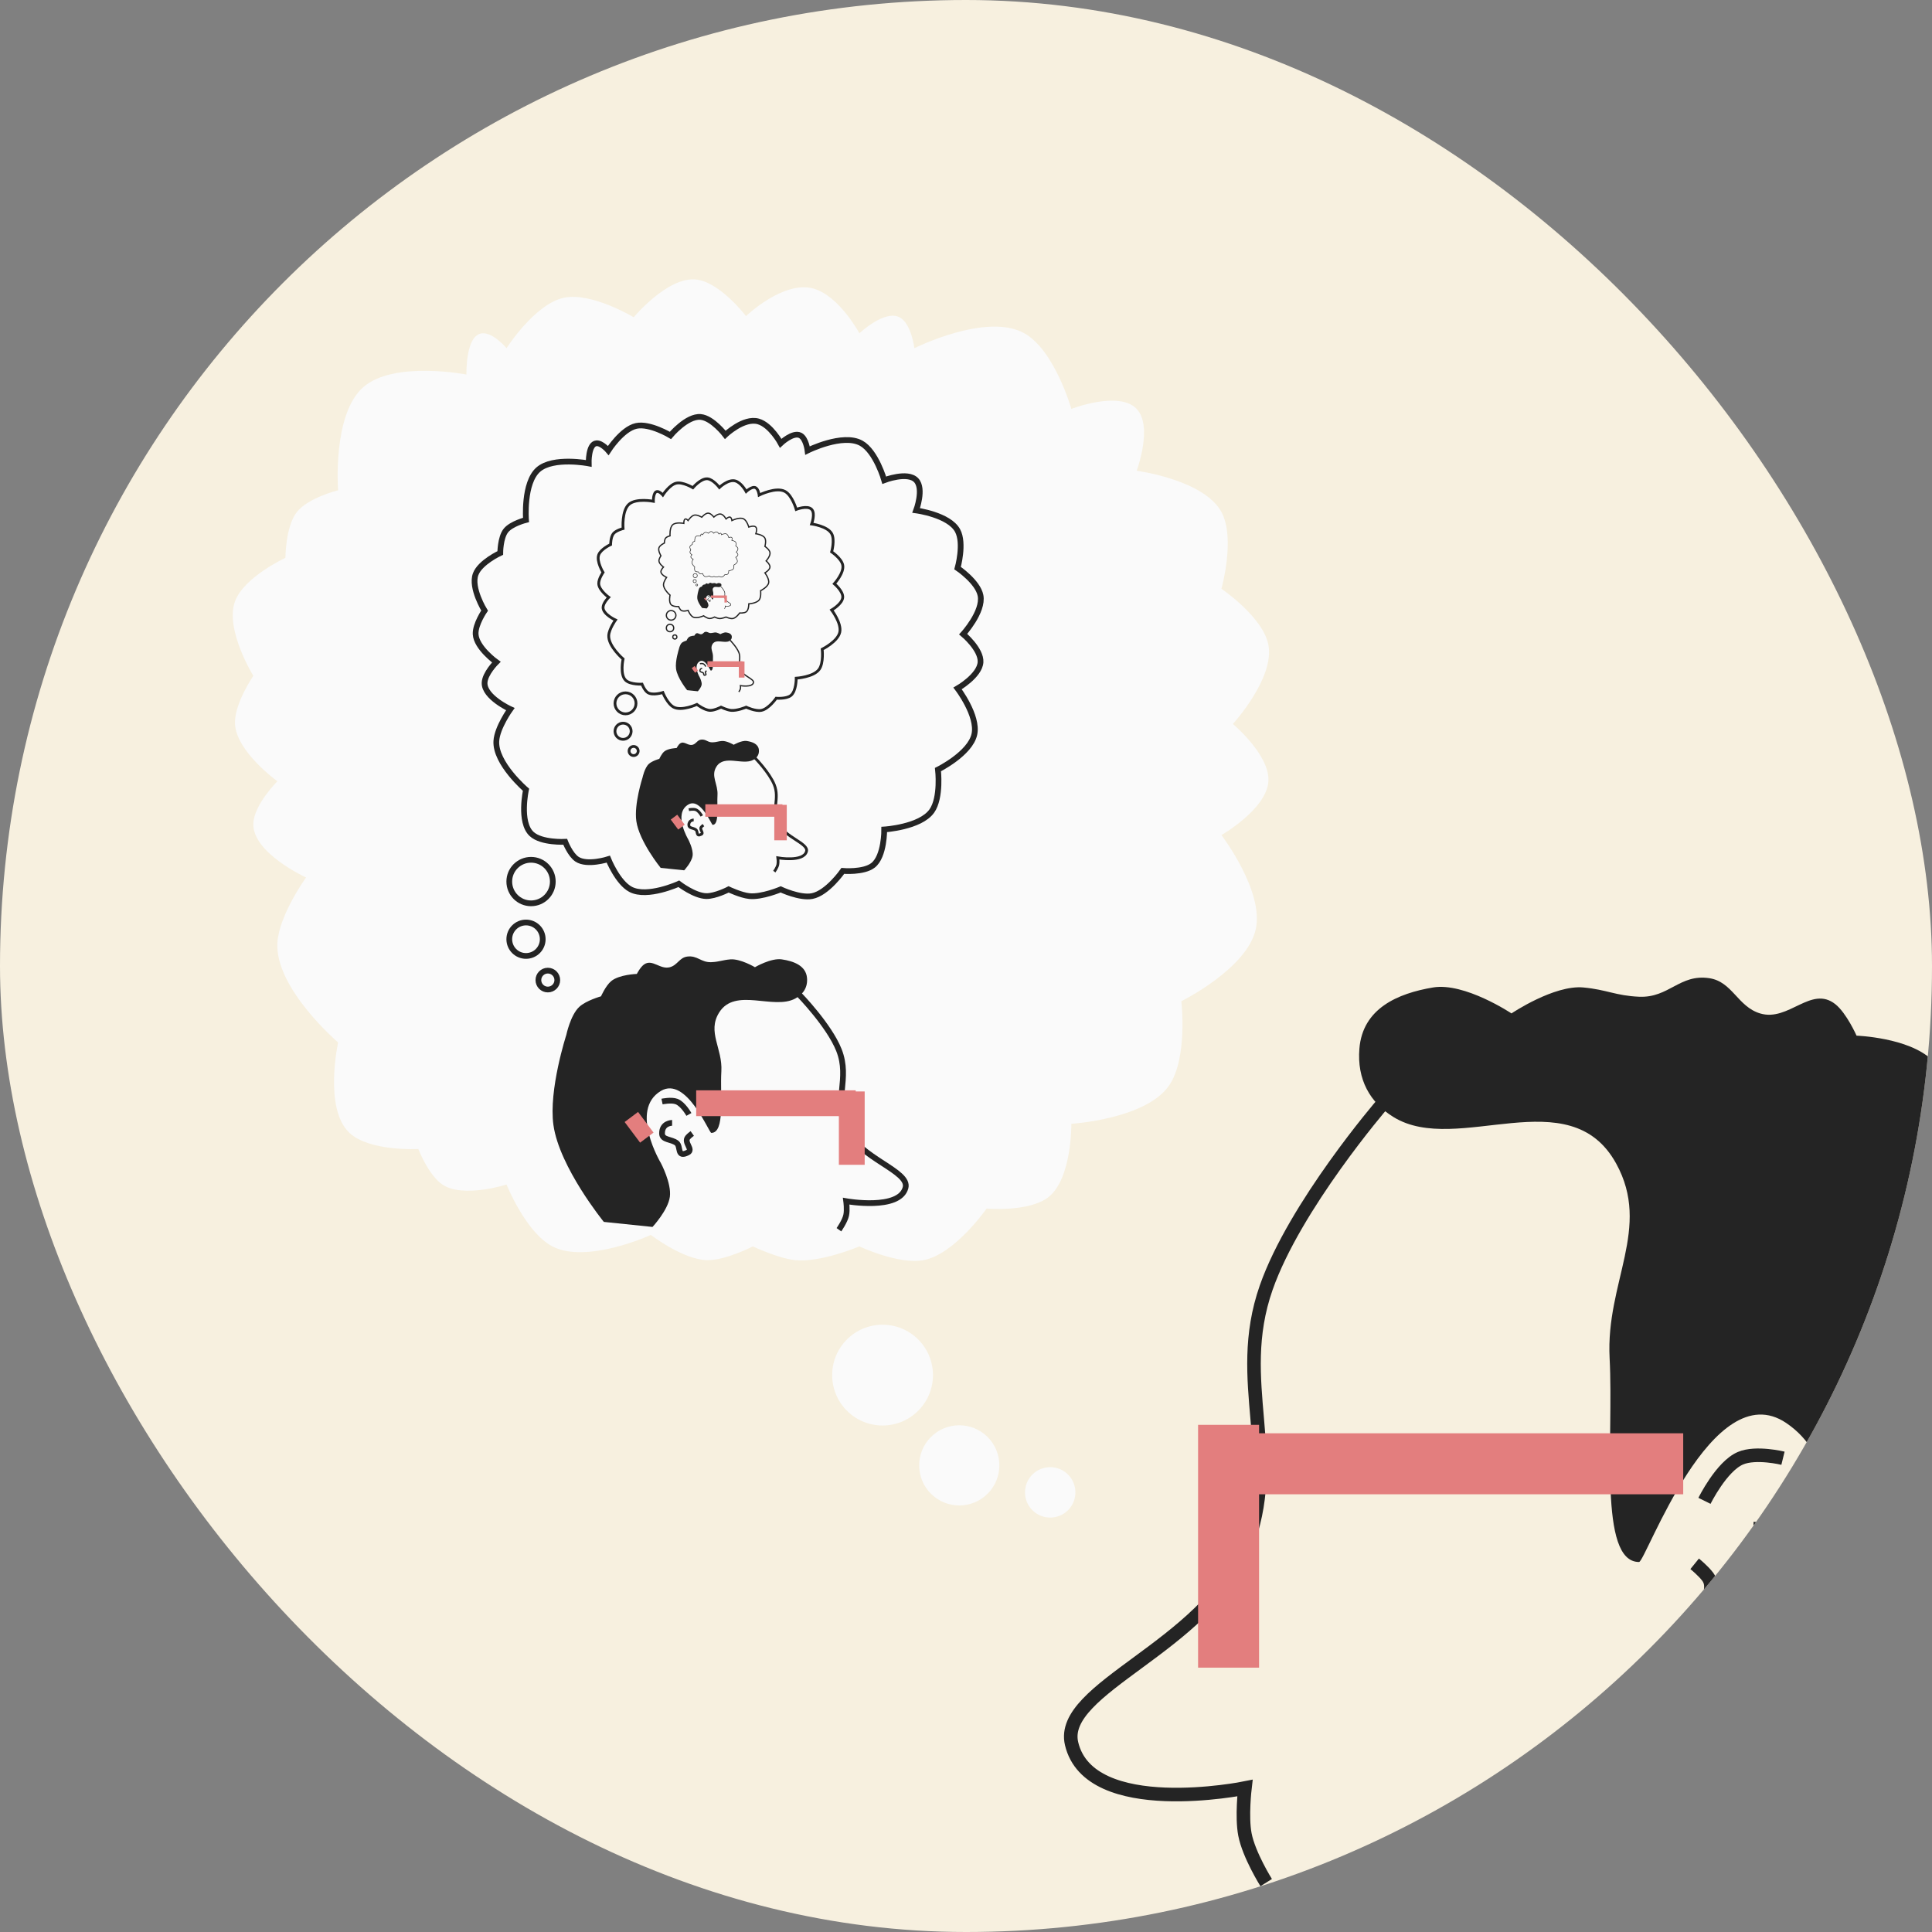<?xml version="1.0" encoding="UTF-8"?> <svg xmlns="http://www.w3.org/2000/svg" width="166" height="166" viewBox="0 0 166 166" fill="none"><rect x="0" y="0" width="166" height="166" fill="#808080" stroke="none"/> <g clip-path="url(#clip0_25386_17500)"> <rect width="166" height="166" rx="83" fill="#F7F0DF"></rect> <path d="M118.768 94.875C118.768 94.875 111.256 103.597 108.792 110.64C105.928 118.825 110.215 125.094 106.965 133.092C103.541 141.52 90.947 145.035 92.071 149.813C93.607 156.343 106.965 153.634 106.965 153.634C106.965 153.634 106.674 156.096 106.965 157.615C107.304 159.382 108.792 161.755 108.792 161.755" stroke="#242424" stroke-width="1.165"></path> <path d="M105.561 122.426V143.286" stroke="#E37E7E" stroke-width="5.24"></path> <path d="M146.451 128.955C146.451 128.955 147.908 125.991 149.542 125.293C150.877 124.722 153.196 125.293 153.196 125.293" stroke="#242424" stroke-width="1.165"></path> <path d="M145.607 134.365C145.607 134.365 146.358 134.973 146.732 135.48C147.815 136.95 145.22 138.923 146.732 139.78C149.542 141.372 148.393 138.056 149.542 137.072C150.902 135.908 153.17 136.297 153.195 134.365C153.234 131.34 150.666 131.34 150.666 131.34" stroke="#242424" stroke-width="1.165"></path> <path d="M119.752 95.991C117.697 94.737 116.588 92.734 116.801 90.1C117.081 86.644 120.096 85.354 123.125 84.845C125.838 84.388 129.869 87.074 129.869 87.074C129.869 87.074 133.527 84.608 136.052 84.845C138.063 85.033 138.813 85.551 140.829 85.641C143.407 85.756 144.315 83.659 146.871 84.048C148.849 84.35 149.3 86.489 151.227 87.074C153.68 87.819 155.608 84.632 157.691 86.278C158.654 87.039 159.518 88.985 159.518 88.985C159.518 88.985 163.974 89.141 165.981 91.055C167.344 92.354 168.51 95.354 168.51 95.354C168.51 95.354 172.256 96.533 173.99 98.38C176.192 100.723 177.222 106.342 177.222 106.342C177.222 106.342 181.698 121.964 180.454 131.979C178.963 143.988 167.808 159.528 167.808 159.528L155.583 160.961C155.583 160.961 151.669 156.202 151.227 152.362C150.787 148.533 153.475 142.808 153.475 142.808C153.475 142.808 161.485 127.68 153.475 122.266C147.109 117.962 141.391 134.209 140.829 134.209C137.316 134.209 138.661 123.612 138.3 116.692C137.959 110.17 141.915 105.516 138.862 99.972C134.845 92.677 125.232 99.335 119.752 95.991Z" fill="#242424"></path> <path d="M157.269 131.184L160.641 134.05" stroke="#E37E7E" stroke-width="5.24"></path> <path d="M104.577 125.77H144.624" stroke="#E37E7E" stroke-width="5.24"></path> <path d="M100.419 93.31C102.083 90.964 101.502 86.026 101.502 86.026C101.502 86.026 107.163 83.225 107.9 79.824C108.611 76.544 104.947 71.752 104.947 71.752C104.947 71.752 108.84 69.519 108.983 67.126C109.118 64.868 105.932 62.204 105.932 62.204C105.932 62.204 109.532 58.267 108.983 55.412C108.519 53 104.947 50.588 104.947 50.588C104.947 50.588 106.171 46.259 104.947 43.993C103.444 41.209 97.663 40.449 97.663 40.449C97.663 40.449 99.09 36.64 97.663 35.133C96.156 33.543 92.052 35.133 92.052 35.133C92.052 35.133 90.621 30.098 88.016 28.637C84.768 26.815 78.566 29.916 78.566 29.916C78.566 29.916 78.309 27.787 77.286 27.259C75.999 26.593 73.841 28.637 73.841 28.637C73.841 28.637 72.115 25.426 69.903 24.797C67.323 24.064 64.096 27.16 64.096 27.16C64.096 27.16 61.847 24.199 59.764 24.01C57.341 23.79 54.449 27.259 54.449 27.259C54.449 27.259 50.824 25.075 48.444 25.585C45.941 26.122 43.522 29.916 43.522 29.916C43.522 29.916 42.402 28.576 41.455 28.637C39.973 28.732 40.077 32.18 40.077 32.18C40.077 32.18 33.84 30.968 31.217 33.263C28.537 35.609 29.052 42.123 29.052 42.123C29.052 42.123 26.477 42.764 25.508 43.993C24.526 45.237 24.524 47.93 24.524 47.93C24.524 47.93 20.962 49.573 20.192 51.671C19.306 54.087 21.767 58.069 21.767 58.069C21.767 58.069 20.108 60.478 20.192 62.204C20.309 64.592 23.835 67.126 23.835 67.126C23.835 67.126 21.818 69.133 21.767 70.768C21.689 73.295 26.296 75.394 26.296 75.394C26.296 75.394 23.974 78.617 23.835 81.005C23.607 84.915 29.052 89.569 29.052 89.569C29.052 89.569 27.793 95.263 30.036 97.346C31.771 98.958 35.942 98.724 35.942 98.724C35.942 98.724 36.816 100.972 38.01 101.776C39.795 102.978 43.522 101.776 43.522 101.776C43.522 101.776 45.17 105.895 47.46 107.091C50.41 108.633 55.925 106.107 55.925 106.107C55.925 106.107 58.684 108.234 60.749 108.273C62.354 108.302 64.686 107.091 64.686 107.091C64.686 107.091 66.841 108.119 68.328 108.273C70.519 108.498 73.841 107.091 73.841 107.091C73.841 107.091 77.19 108.679 79.353 108.273C82.038 107.768 84.767 103.843 84.767 103.843C84.767 103.843 88.423 104.162 90.083 102.858C92.111 101.267 92.052 96.558 92.052 96.558C92.052 96.558 98.392 96.169 100.419 93.31Z" fill="#FAFAFA"></path> <circle cx="2.166" cy="2.166" r="2.166" transform="matrix(-0.703 0.711 0.711 0.703 90.217 125.164)" fill="#FAFAFA"></circle> <circle cx="3.445" cy="3.445" r="3.445" transform="matrix(-0.703 0.711 0.711 0.703 82.394 121.035)" fill="#FAFAFA"></circle> <circle cx="4.331" cy="4.331" r="4.331" transform="matrix(-0.703 0.711 0.711 0.703 75.797 112.027)" fill="#FAFAFA"></circle> <path d="M80.063 69.683C80.876 68.537 80.592 66.124 80.592 66.124C80.592 66.124 83.358 64.756 83.719 63.094C84.066 61.492 82.276 59.151 82.276 59.151C82.276 59.151 84.178 58.06 84.248 56.89C84.313 55.787 82.757 54.486 82.757 54.486C82.757 54.486 84.516 52.562 84.248 51.167C84.021 49.989 82.276 48.811 82.276 48.811C82.276 48.811 82.874 46.696 82.276 45.588C81.541 44.228 78.717 43.857 78.717 43.857C78.717 43.857 79.414 41.996 78.717 41.26C77.981 40.483 75.975 41.26 75.975 41.26C75.975 41.26 75.276 38.8 74.004 38.086C72.417 37.196 69.386 38.711 69.386 38.711C69.386 38.711 69.261 37.671 68.761 37.412C68.132 37.087 67.078 38.086 67.078 38.086C67.078 38.086 66.235 36.517 65.154 36.21C63.894 35.852 62.317 37.364 62.317 37.364C62.317 37.364 61.218 35.917 60.2 35.825C59.017 35.718 57.603 37.412 57.603 37.412C57.603 37.412 55.833 36.345 54.67 36.595C53.447 36.857 52.265 38.711 52.265 38.711C52.265 38.711 51.718 38.056 51.255 38.086C50.531 38.132 50.582 39.817 50.582 39.817C50.582 39.817 47.535 39.225 46.253 40.346C44.944 41.492 45.195 44.675 45.195 44.675C45.195 44.675 43.937 44.988 43.464 45.588C42.984 46.196 42.983 47.512 42.983 47.512C42.983 47.512 41.243 48.315 40.867 49.34C40.434 50.52 41.636 52.466 41.636 52.466C41.636 52.466 40.826 53.643 40.867 54.486C40.924 55.653 42.646 56.89 42.646 56.89C42.646 56.89 41.661 57.871 41.636 58.67C41.598 59.904 43.849 60.93 43.849 60.93C43.849 60.93 42.714 62.505 42.646 63.672C42.535 65.582 45.195 67.856 45.195 67.856C45.195 67.856 44.58 70.637 45.676 71.655C46.524 72.443 48.562 72.329 48.562 72.329C48.562 72.329 48.988 73.427 49.572 73.82C50.444 74.407 52.265 73.82 52.265 73.82C52.265 73.82 53.07 75.832 54.189 76.417C55.63 77.17 58.325 75.936 58.325 75.936C58.325 75.936 59.673 76.975 60.681 76.994C61.466 77.008 62.605 76.417 62.605 76.417C62.605 76.417 63.658 76.919 64.385 76.994C65.455 77.104 67.078 76.417 67.078 76.417C67.078 76.417 68.714 77.192 69.771 76.994C71.083 76.747 72.416 74.829 72.416 74.829C72.416 74.829 74.202 74.986 75.013 74.349C76.004 73.571 75.975 71.27 75.975 71.27C75.975 71.27 79.073 71.08 80.063 69.683Z" stroke="#242424" stroke-width="0.493"></path> <circle cx="1.058" cy="1.058" r="0.812" transform="matrix(-1 0 0 1 48.129 83.152)" stroke="#242424" stroke-width="0.493"></circle> <circle cx="1.683" cy="1.683" r="1.437" transform="matrix(-1 0 0 1 46.878 79.016)" stroke="#242424" stroke-width="0.493"></circle> <circle cx="2.116" cy="2.116" r="1.87" transform="matrix(-1 0 0 1 47.744 73.629)" stroke="#242424" stroke-width="0.493"></circle> <path d="M68.666 85.461C68.666 85.461 71.237 88.095 72.081 90.222C73.061 92.695 71.594 94.588 72.706 97.004C73.878 99.549 78.189 100.611 77.804 102.053C77.278 104.026 72.706 103.208 72.706 103.208C72.706 103.208 72.806 103.951 72.706 104.41C72.59 104.943 72.081 105.66 72.081 105.66" stroke="#242424" stroke-width="0.493"></path> <path d="M73.186 93.781V100.082" stroke="#E37E7E" stroke-width="2.217"></path> <path d="M59.191 95.753C59.191 95.753 58.693 94.858 58.133 94.647C57.676 94.475 56.883 94.647 56.883 94.647" stroke="#242424" stroke-width="0.493"></path> <path d="M59.48 97.39C59.48 97.39 59.224 97.574 59.096 97.727C58.725 98.171 59.613 98.767 59.096 99.025C58.134 99.507 58.527 98.505 58.134 98.208C57.668 97.856 56.892 97.974 56.883 97.39C56.87 96.477 57.749 96.477 57.749 96.477" stroke="#242424" stroke-width="0.493"></path> <path d="M68.329 85.797C69.032 85.419 69.412 84.814 69.339 84.018C69.243 82.974 68.211 82.585 67.174 82.431C66.246 82.293 64.866 83.104 64.866 83.104C64.866 83.104 63.614 82.359 62.75 82.431C62.062 82.488 61.805 82.644 61.115 82.671C60.232 82.706 59.922 82.073 59.047 82.19C58.37 82.281 58.215 82.927 57.556 83.104C56.716 83.329 56.056 82.367 55.343 82.864C55.014 83.094 54.718 83.681 54.718 83.681C54.718 83.681 53.193 83.728 52.506 84.306C52.039 84.699 51.64 85.605 51.64 85.605C51.64 85.605 50.358 85.961 49.764 86.519C49.011 87.227 48.658 88.924 48.658 88.924C48.658 88.924 47.126 93.642 47.552 96.667C48.063 100.294 51.881 104.987 51.881 104.987L56.065 105.42C56.065 105.42 57.404 103.982 57.556 102.823C57.707 101.666 56.786 99.937 56.786 99.937C56.786 99.937 54.045 95.368 56.786 93.733C58.965 92.433 60.922 97.34 61.115 97.34C62.317 97.34 61.857 94.139 61.98 92.05C62.097 90.08 60.743 88.674 61.788 87C63.163 84.796 66.453 86.807 68.329 85.797Z" fill="#242424"></path> <path d="M55.488 96.426L54.334 97.291" stroke="#E37E7E" stroke-width="2.217"></path> <path d="M73.523 94.789H59.817" stroke="#E37E7E" stroke-width="2.217"></path> <path d="M70.388 57.504C70.781 56.95 70.644 55.784 70.644 55.784C70.644 55.784 71.981 55.123 72.155 54.319C72.323 53.545 71.457 52.413 71.457 52.413C71.457 52.413 72.377 51.886 72.41 51.321C72.442 50.788 71.69 50.158 71.69 50.158C71.69 50.158 72.54 49.229 72.41 48.554C72.301 47.985 71.457 47.416 71.457 47.416C71.457 47.416 71.746 46.393 71.457 45.858C71.102 45.201 69.737 45.021 69.737 45.021C69.737 45.021 70.074 44.122 69.737 43.766C69.381 43.39 68.412 43.766 68.412 43.766C68.412 43.766 68.074 42.577 67.459 42.232C66.692 41.801 65.227 42.534 65.227 42.534C65.227 42.534 65.167 42.031 64.925 41.906C64.621 41.749 64.112 42.232 64.112 42.232C64.112 42.232 63.704 41.474 63.182 41.325C62.573 41.152 61.81 41.883 61.81 41.883C61.81 41.883 61.279 41.184 60.788 41.139C60.215 41.087 59.532 41.906 59.532 41.906C59.532 41.906 58.676 41.391 58.114 41.511C57.523 41.638 56.952 42.534 56.952 42.534C56.952 42.534 56.688 42.217 56.464 42.232C56.114 42.254 56.138 43.069 56.138 43.069C56.138 43.069 54.666 42.782 54.046 43.324C53.413 43.878 53.535 45.416 53.535 45.416C53.535 45.416 52.927 45.568 52.698 45.858C52.466 46.152 52.465 46.788 52.465 46.788C52.465 46.788 51.624 47.176 51.443 47.671C51.233 48.242 51.815 49.182 51.815 49.182C51.815 49.182 51.423 49.751 51.443 50.158C51.47 50.722 52.303 51.321 52.303 51.321C52.303 51.321 51.827 51.795 51.815 52.181C51.796 52.778 52.884 53.273 52.884 53.273C52.884 53.273 52.336 54.034 52.303 54.598C52.249 55.522 53.535 56.621 53.535 56.621C53.535 56.621 53.238 57.965 53.767 58.457C54.177 58.838 55.162 58.783 55.162 58.783C55.162 58.783 55.368 59.313 55.65 59.503C56.072 59.787 56.952 59.503 56.952 59.503C56.952 59.503 57.341 60.476 57.882 60.759C58.578 61.123 59.881 60.526 59.881 60.526C59.881 60.526 60.532 61.028 61.02 61.038C61.399 61.045 61.95 60.759 61.95 60.759C61.95 60.759 62.459 61.001 62.81 61.038C63.327 61.091 64.112 60.759 64.112 60.759C64.112 60.759 64.902 61.133 65.413 61.038C66.047 60.918 66.692 59.991 66.692 59.991C66.692 59.991 67.555 60.067 67.947 59.759C68.426 59.383 68.412 58.271 68.412 58.271C68.412 58.271 69.909 58.179 70.388 57.504Z" stroke="#242424" stroke-width="0.238"></path> <circle cx="0.511" cy="0.511" r="0.392" transform="matrix(-1 0 0 1 54.953 64.016)" stroke="#242424" stroke-width="0.238"></circle> <circle cx="0.814" cy="0.814" r="0.695" transform="matrix(-1 0 0 1 54.349 62.016)" stroke="#242424" stroke-width="0.238"></circle> <circle cx="1.023" cy="1.023" r="0.904" transform="matrix(-1 0 0 1 54.767 59.41)" stroke="#242424" stroke-width="0.238"></circle> <path d="M64.879 65.129C64.879 65.129 66.122 66.402 66.53 67.43C67.003 68.625 66.294 69.54 66.832 70.708C67.398 71.938 69.482 72.451 69.296 73.149C69.042 74.102 66.832 73.707 66.832 73.707C66.832 73.707 66.88 74.066 66.832 74.288C66.776 74.546 66.53 74.892 66.53 74.892" stroke="#242424" stroke-width="0.238"></path> <path d="M67.064 69.152V72.198" stroke="#E37E7E" stroke-width="1.072"></path> <path d="M60.3 70.107C60.3 70.107 60.059 69.674 59.788 69.572C59.568 69.489 59.184 69.572 59.184 69.572" stroke="#242424" stroke-width="0.238"></path> <path d="M60.44 70.895C60.44 70.895 60.315 70.984 60.254 71.058C60.074 71.272 60.504 71.56 60.254 71.685C59.789 71.918 59.979 71.434 59.789 71.29C59.564 71.12 59.188 71.177 59.184 70.895C59.178 70.453 59.603 70.453 59.603 70.453" stroke="#242424" stroke-width="0.238"></path> <path d="M64.716 65.293C65.057 65.11 65.24 64.818 65.205 64.433C65.158 63.929 64.66 63.741 64.159 63.666C63.71 63.6 63.043 63.992 63.043 63.992C63.043 63.992 62.438 63.632 62.02 63.666C61.687 63.694 61.563 63.769 61.23 63.782C60.803 63.799 60.653 63.493 60.23 63.55C59.903 63.594 59.828 63.906 59.51 63.992C59.104 64.1 58.785 63.635 58.44 63.876C58.281 63.987 58.138 64.271 58.138 64.271C58.138 64.271 57.401 64.293 57.069 64.573C56.843 64.763 56.65 65.201 56.65 65.201C56.65 65.201 56.031 65.373 55.744 65.642C55.38 65.984 55.209 66.805 55.209 66.805C55.209 66.805 54.468 69.085 54.674 70.547C54.921 72.3 56.766 74.569 56.766 74.569L58.789 74.778C58.789 74.778 59.436 74.083 59.51 73.522C59.582 72.963 59.138 72.128 59.138 72.128C59.138 72.128 57.812 69.919 59.138 69.129C60.191 68.501 61.137 70.873 61.23 70.873C61.811 70.873 61.588 69.326 61.648 68.315C61.704 67.363 61.05 66.684 61.555 65.875C62.22 64.81 63.81 65.782 64.716 65.293Z" fill="#242424"></path> <path d="M58.511 70.43L57.953 70.848" stroke="#E37E7E" stroke-width="1.072"></path> <path d="M67.228 69.641H60.602" stroke="#E37E7E" stroke-width="1.072"></path> <path d="M65.237 51.536C65.416 51.284 65.353 50.753 65.353 50.753C65.353 50.753 65.961 50.452 66.041 50.087C66.117 49.735 65.723 49.22 65.723 49.22C65.723 49.22 66.142 48.98 66.157 48.723C66.171 48.48 65.829 48.194 65.829 48.194C65.829 48.194 66.216 47.771 66.157 47.464C66.107 47.205 65.723 46.946 65.723 46.946C65.723 46.946 65.855 46.481 65.723 46.238C65.562 45.939 64.941 45.857 64.941 45.857C64.941 45.857 65.094 45.448 64.941 45.286C64.779 45.115 64.338 45.286 64.338 45.286C64.338 45.286 64.184 44.745 63.904 44.588C63.556 44.392 62.889 44.725 62.889 44.725C62.889 44.725 62.862 44.497 62.752 44.44C62.614 44.368 62.382 44.588 62.382 44.588C62.382 44.588 62.196 44.243 61.959 44.175C61.681 44.097 61.335 44.429 61.335 44.429C61.335 44.429 61.093 44.111 60.869 44.091C60.609 44.067 60.298 44.44 60.298 44.44C60.298 44.44 59.909 44.205 59.653 44.26C59.384 44.318 59.124 44.725 59.124 44.725C59.124 44.725 59.004 44.581 58.902 44.588C58.743 44.598 58.754 44.969 58.754 44.969C58.754 44.969 58.084 44.838 57.803 45.085C57.515 45.337 57.57 46.037 57.57 46.037C57.57 46.037 57.293 46.106 57.189 46.238C57.084 46.371 57.083 46.661 57.083 46.661C57.083 46.661 56.701 46.837 56.618 47.063C56.523 47.322 56.787 47.75 56.787 47.75C56.787 47.75 56.609 48.009 56.618 48.194C56.631 48.451 57.009 48.723 57.009 48.723C57.009 48.723 56.793 48.938 56.787 49.114C56.779 49.386 57.274 49.611 57.274 49.611C57.274 49.611 57.024 49.957 57.009 50.214C56.985 50.634 57.57 51.134 57.57 51.134C57.57 51.134 57.435 51.746 57.676 51.969C57.862 52.143 58.31 52.117 58.31 52.117C58.31 52.117 58.404 52.359 58.532 52.445C58.724 52.575 59.124 52.445 59.124 52.445C59.124 52.445 59.301 52.888 59.547 53.016C59.864 53.182 60.457 52.911 60.457 52.911C60.457 52.911 60.753 53.139 60.975 53.143C61.148 53.147 61.398 53.016 61.398 53.016C61.398 53.016 61.63 53.127 61.789 53.143C62.025 53.167 62.382 53.016 62.382 53.016C62.382 53.016 62.741 53.187 62.974 53.143C63.262 53.089 63.556 52.667 63.556 52.667C63.556 52.667 63.948 52.702 64.126 52.562C64.344 52.391 64.338 51.885 64.338 51.885C64.338 51.885 65.019 51.843 65.237 51.536Z" stroke="#242424" stroke-width="0.108"></path> <circle cx="0.233" cy="0.233" r="0.178" transform="matrix(-1 0 0 1 58.215 54.496)" stroke="#242424" stroke-width="0.108"></circle> <circle cx="0.37" cy="0.37" r="0.316" transform="matrix(-1 0 0 1 57.94 53.59)" stroke="#242424" stroke-width="0.108"></circle> <circle cx="0.465" cy="0.465" r="0.411" transform="matrix(-1 0 0 1 58.13 52.406)" stroke="#242424" stroke-width="0.108"></circle> <path d="M62.73 55.008C62.73 55.008 63.295 55.587 63.48 56.055C63.696 56.598 63.373 57.015 63.618 57.546C63.876 58.106 64.823 58.339 64.739 58.656C64.623 59.09 63.618 58.91 63.618 58.91C63.618 58.91 63.64 59.074 63.618 59.174C63.592 59.292 63.48 59.449 63.48 59.449" stroke="#242424" stroke-width="0.108"></path> <path d="M63.724 56.836V58.221" stroke="#E37E7E" stroke-width="0.488"></path> <path d="M60.647 57.272C60.647 57.272 60.537 57.075 60.414 57.029C60.313 56.991 60.139 57.029 60.139 57.029" stroke="#242424" stroke-width="0.108"></path> <path d="M60.71 57.631C60.71 57.631 60.654 57.671 60.625 57.705C60.544 57.802 60.739 57.933 60.625 57.99C60.414 58.096 60.5 57.876 60.414 57.81C60.312 57.733 60.141 57.759 60.139 57.631C60.136 57.43 60.329 57.43 60.329 57.43" stroke="#242424" stroke-width="0.108"></path> <path d="M62.656 55.081C62.81 54.998 62.894 54.865 62.878 54.69C62.857 54.461 62.63 54.375 62.402 54.341C62.198 54.311 61.894 54.489 61.894 54.489C61.894 54.489 61.619 54.325 61.429 54.341C61.278 54.354 61.221 54.388 61.07 54.394C60.876 54.402 60.807 54.263 60.615 54.288C60.466 54.308 60.432 54.45 60.287 54.489C60.102 54.539 59.957 54.327 59.8 54.436C59.728 54.487 59.663 54.616 59.663 54.616C59.663 54.616 59.328 54.627 59.177 54.754C59.074 54.84 58.986 55.039 58.986 55.039C58.986 55.039 58.704 55.117 58.574 55.24C58.408 55.396 58.331 55.769 58.331 55.769C58.331 55.769 57.994 56.806 58.087 57.471C58.2 58.269 59.039 59.301 59.039 59.301L59.959 59.396C59.959 59.396 60.254 59.08 60.287 58.825C60.32 58.571 60.118 58.191 60.118 58.191C60.118 58.191 59.515 57.186 60.118 56.826C60.597 56.541 61.027 57.62 61.07 57.62C61.334 57.62 61.233 56.916 61.26 56.456C61.285 56.023 60.988 55.714 61.218 55.346C61.52 54.861 62.243 55.304 62.656 55.081Z" fill="#242424"></path> <path d="M59.832 57.418L59.578 57.608" stroke="#E37E7E" stroke-width="0.488"></path> <path d="M63.798 57.059H60.784" stroke="#E37E7E" stroke-width="0.488"></path> <path d="M63.006 48.886C63.083 48.777 63.056 48.548 63.056 48.548C63.056 48.548 63.319 48.418 63.353 48.26C63.386 48.108 63.216 47.885 63.216 47.885C63.216 47.885 63.397 47.782 63.404 47.67C63.41 47.566 63.262 47.442 63.262 47.442C63.262 47.442 63.429 47.259 63.404 47.127C63.382 47.014 63.216 46.903 63.216 46.903C63.216 46.903 63.273 46.702 63.216 46.596C63.146 46.467 62.878 46.432 62.878 46.432C62.878 46.432 62.944 46.255 62.878 46.185C62.808 46.111 62.617 46.185 62.617 46.185C62.617 46.185 62.551 45.951 62.43 45.883C62.279 45.799 61.991 45.943 61.991 45.943C61.991 45.943 61.979 45.844 61.932 45.819C61.872 45.788 61.772 45.883 61.772 45.883C61.772 45.883 61.692 45.734 61.589 45.705C61.469 45.671 61.319 45.815 61.319 45.815C61.319 45.815 61.215 45.677 61.118 45.668C61.006 45.658 60.871 45.819 60.871 45.819C60.871 45.819 60.703 45.718 60.593 45.742C60.476 45.767 60.364 45.943 60.364 45.943C60.364 45.943 60.312 45.88 60.268 45.883C60.199 45.888 60.204 46.048 60.204 46.048C60.204 46.048 59.914 45.992 59.793 46.098C59.668 46.207 59.692 46.509 59.692 46.509C59.692 46.509 59.573 46.539 59.528 46.596C59.482 46.654 59.482 46.779 59.482 46.779C59.482 46.779 59.317 46.855 59.281 46.953C59.24 47.065 59.354 47.25 59.354 47.25C59.354 47.25 59.277 47.362 59.281 47.442C59.286 47.553 59.45 47.67 59.45 47.67C59.45 47.67 59.356 47.764 59.354 47.84C59.35 47.957 59.564 48.054 59.564 48.054C59.564 48.054 59.456 48.204 59.45 48.315C59.439 48.496 59.692 48.712 59.692 48.712C59.692 48.712 59.634 48.977 59.738 49.074C59.819 49.148 60.012 49.138 60.012 49.138C60.012 49.138 60.053 49.242 60.108 49.279C60.191 49.335 60.364 49.279 60.364 49.279C60.364 49.279 60.441 49.471 60.547 49.526C60.684 49.598 60.94 49.48 60.94 49.48C60.94 49.48 61.068 49.579 61.164 49.581C61.239 49.582 61.347 49.526 61.347 49.526C61.347 49.526 61.447 49.574 61.516 49.581C61.618 49.591 61.772 49.526 61.772 49.526C61.772 49.526 61.927 49.6 62.028 49.581C62.153 49.558 62.279 49.375 62.279 49.375C62.279 49.375 62.449 49.39 62.526 49.33C62.62 49.256 62.617 49.037 62.617 49.037C62.617 49.037 62.912 49.019 63.006 48.886Z" stroke="#242424" stroke-width="0.047"></path> <circle cx="0.101" cy="0.101" r="0.077" transform="matrix(-1 0 0 1 59.971 50.164)" stroke="#242424" stroke-width="0.047"></circle> <circle cx="0.16" cy="0.16" r="0.137" transform="matrix(-1 0 0 1 59.852 49.77)" stroke="#242424" stroke-width="0.047"></circle> <circle cx="0.201" cy="0.201" r="0.178" transform="matrix(-1 0 0 1 59.935 49.258)" stroke="#242424" stroke-width="0.047"></circle> <path d="M61.923 50.383C61.923 50.383 62.168 50.633 62.248 50.835C62.341 51.07 62.201 51.25 62.307 51.48C62.419 51.722 62.828 51.823 62.792 51.96C62.742 52.147 62.307 52.069 62.307 52.069C62.307 52.069 62.317 52.14 62.307 52.184C62.296 52.234 62.248 52.303 62.248 52.303" stroke="#242424" stroke-width="0.047"></path> <path d="M62.352 51.172V51.771" stroke="#E37E7E" stroke-width="0.211"></path> <path d="M61.023 51.358C61.023 51.358 60.976 51.273 60.923 51.253C60.88 51.237 60.804 51.253 60.804 51.253" stroke="#242424" stroke-width="0.047"></path> <path d="M61.05 51.517C61.05 51.517 61.025 51.534 61.013 51.548C60.978 51.591 61.062 51.647 61.013 51.672C60.922 51.718 60.959 51.623 60.922 51.594C60.878 51.561 60.804 51.572 60.803 51.517C60.802 51.43 60.885 51.43 60.885 51.43" stroke="#242424" stroke-width="0.047"></path> <path d="M61.891 50.414C61.958 50.379 61.994 50.321 61.987 50.245C61.978 50.146 61.88 50.109 61.782 50.095C61.694 50.081 61.562 50.158 61.562 50.158C61.562 50.158 61.443 50.088 61.361 50.095C61.296 50.1 61.271 50.115 61.206 50.117C61.122 50.121 61.093 50.06 61.009 50.072C60.945 50.08 60.93 50.142 60.868 50.158C60.788 50.18 60.725 50.088 60.657 50.136C60.626 50.157 60.598 50.213 60.598 50.213C60.598 50.213 60.453 50.218 60.388 50.273C60.343 50.31 60.305 50.396 60.305 50.396C60.305 50.396 60.184 50.43 60.127 50.483C60.056 50.55 60.022 50.712 60.022 50.712C60.022 50.712 59.876 51.16 59.917 51.447C59.965 51.792 60.328 52.238 60.328 52.238L60.726 52.279C60.726 52.279 60.853 52.143 60.868 52.032C60.882 51.923 60.794 51.758 60.794 51.758C60.794 51.758 60.534 51.324 60.794 51.169C61.002 51.045 61.188 51.511 61.206 51.511C61.32 51.511 61.276 51.207 61.288 51.009C61.299 50.822 61.17 50.688 61.27 50.529C61.401 50.319 61.713 50.511 61.891 50.414Z" fill="#242424"></path> <path d="M60.671 51.426L60.562 51.507" stroke="#E37E7E" stroke-width="0.211"></path> <path d="M62.385 51.27H61.082" stroke="#E37E7E" stroke-width="0.211"></path> </g> <defs> <clipPath id="clip0_25386_17500"> <rect width="166" height="166" rx="83" fill="white"></rect> </clipPath> </defs> </svg> 